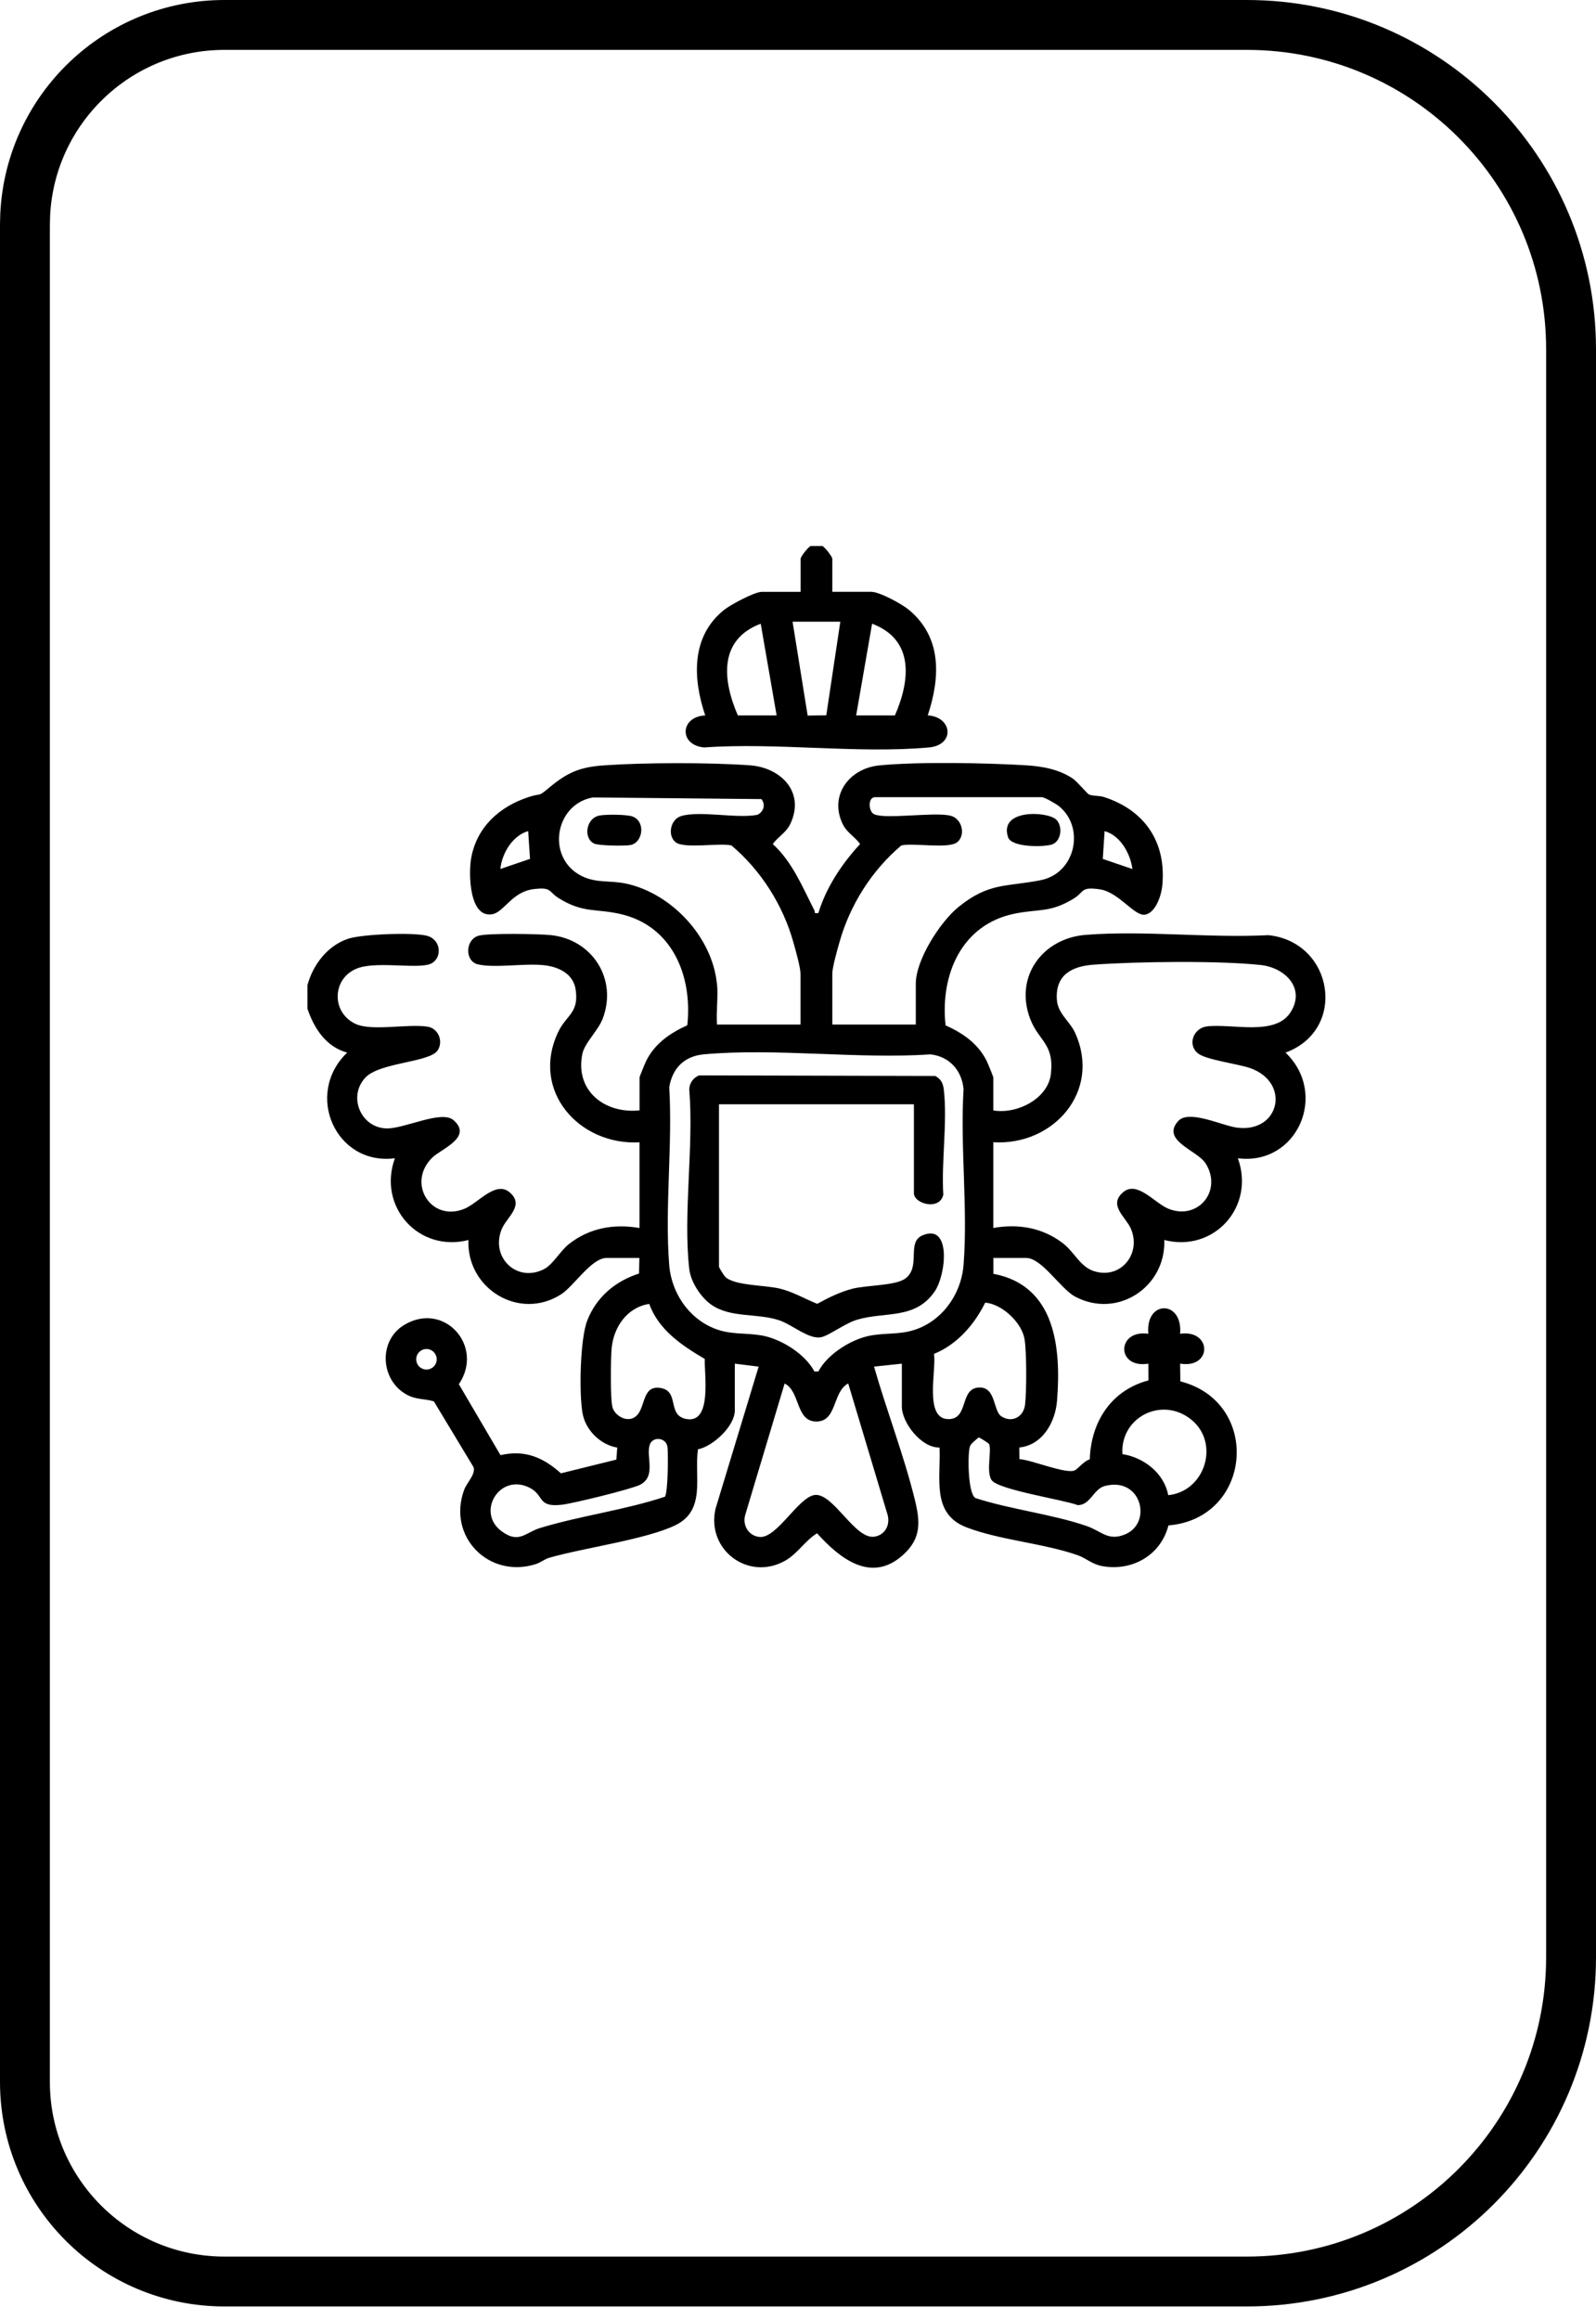 <svg width="64" height="93" viewBox="0 0 64 93" fill="none" xmlns="http://www.w3.org/2000/svg">
<path d="M12.335 39.474C12.556 38.662 13.149 37.898 13.965 37.632C14.53 37.446 16.566 37.37 17.118 37.513C17.707 37.668 17.738 38.424 17.275 38.634C16.786 38.855 15.204 38.541 14.404 38.793C13.329 39.134 13.239 40.554 14.243 41.04C14.898 41.356 16.369 41.03 17.152 41.159C17.574 41.228 17.79 41.742 17.55 42.108C17.235 42.589 15.263 42.587 14.672 43.179C13.937 43.92 14.444 45.193 15.481 45.236C16.198 45.267 17.707 44.477 18.193 44.91C18.955 45.588 17.714 46.05 17.353 46.39C16.286 47.397 17.265 49.01 18.62 48.46C19.168 48.239 19.866 47.33 20.424 47.789C21.059 48.31 20.324 48.791 20.127 49.255C19.643 50.393 20.725 51.445 21.821 50.874C22.179 50.688 22.457 50.155 22.815 49.872C23.636 49.224 24.628 49.051 25.643 49.229V45.793C23.23 45.928 21.259 43.729 22.386 41.366C22.709 40.688 23.219 40.616 23.086 39.683C22.991 39.01 22.367 38.746 21.769 38.689C21.007 38.615 19.833 38.815 19.166 38.66C18.637 38.539 18.646 37.677 19.185 37.513C19.55 37.401 21.617 37.437 22.089 37.487C23.75 37.66 24.77 39.248 24.17 40.833C23.99 41.311 23.442 41.809 23.352 42.251C23.05 43.741 24.267 44.66 25.646 44.512V43.194C25.646 43.158 25.876 42.601 25.921 42.511C26.272 41.823 26.88 41.409 27.561 41.102C27.777 39.107 26.946 37.096 24.851 36.635C23.857 36.416 23.397 36.609 22.431 36.023C21.975 35.747 22.146 35.547 21.387 35.645C20.53 35.757 20.217 36.556 19.75 36.647C18.817 36.828 18.786 35.038 18.891 34.419C19.109 33.153 20.039 32.327 21.209 31.949C21.738 31.777 21.551 31.97 22.006 31.589C22.756 30.963 23.247 30.747 24.248 30.68C25.878 30.568 28.446 30.564 30.073 30.68C31.321 30.771 32.294 31.763 31.692 33.029C31.518 33.393 31.203 33.534 30.989 33.836C31.782 34.564 32.176 35.554 32.653 36.485C32.695 36.568 32.61 36.635 32.819 36.599C33.125 35.58 33.768 34.614 34.491 33.836C34.278 33.534 33.965 33.393 33.789 33.029C33.239 31.875 34.067 30.804 35.251 30.685C36.795 30.53 39.569 30.583 41.151 30.68C41.809 30.721 42.461 30.84 43.017 31.209C43.18 31.318 43.6 31.815 43.657 31.844C43.807 31.918 44.075 31.889 44.269 31.951C45.911 32.482 46.784 33.769 46.606 35.521C46.568 35.892 46.343 36.599 45.914 36.668C45.484 36.737 44.867 35.759 44.091 35.65C43.315 35.54 43.498 35.754 43.047 36.028C42.105 36.599 41.676 36.428 40.694 36.625C38.558 37.056 37.697 39.074 37.917 41.104C38.601 41.411 39.206 41.825 39.557 42.513C39.602 42.601 39.832 43.158 39.832 43.196V44.515C40.772 44.676 42.034 44.055 42.143 43.037C42.274 41.828 41.647 41.737 41.308 40.838C40.67 39.155 41.804 37.615 43.536 37.477C45.888 37.292 48.486 37.613 50.863 37.489C53.473 37.763 54.045 41.28 51.551 42.197C53.288 43.867 52.004 46.737 49.639 46.433C50.341 48.372 48.685 50.222 46.689 49.71C46.756 51.599 44.806 52.882 43.111 51.978C42.528 51.666 41.78 50.429 41.149 50.429H39.835V51.064C42.321 51.533 42.556 54.02 42.388 56.148C42.319 57.019 41.804 57.932 40.874 58.028L40.879 58.496C41.351 58.516 42.751 59.108 43.099 58.944C43.232 58.882 43.474 58.556 43.7 58.506C43.747 56.995 44.563 55.731 46.053 55.338L46.049 54.667C44.756 54.881 44.765 53.289 46.049 53.468C45.918 52.114 47.434 52.097 47.323 53.468C48.607 53.289 48.616 54.879 47.323 54.665L47.332 55.376C50.593 56.205 50.232 60.869 46.855 61.152C46.547 62.347 45.406 62.995 44.21 62.785C43.788 62.711 43.562 62.466 43.213 62.345C41.847 61.866 40.081 61.74 38.75 61.226C37.336 60.679 37.733 59.248 37.675 58.028C36.959 58.054 36.164 57.04 36.164 56.386V54.667L35.049 54.786C35.552 56.543 36.245 58.335 36.681 60.103C36.902 60.998 36.957 61.669 36.204 62.342C34.933 63.482 33.673 62.476 32.764 61.467C32.285 61.759 31.979 62.288 31.485 62.566C30.007 63.401 28.318 62.126 28.692 60.486L30.422 54.786L29.466 54.667V56.545C29.466 57.171 28.59 57.982 27.988 58.101C27.834 59.182 28.318 60.529 27.105 61.133C25.957 61.705 23.408 62.05 22.035 62.445C21.838 62.502 21.679 62.64 21.494 62.699C19.61 63.306 17.925 61.6 18.611 59.729C18.718 59.437 19.073 59.113 18.993 58.822L17.398 56.178C17 56.062 16.698 56.119 16.312 55.91C15.258 55.336 15.163 53.77 16.181 53.132C17.785 52.128 19.441 53.953 18.4 55.491L20.07 58.335C21.043 58.108 21.781 58.423 22.493 59.063L24.716 58.513L24.751 58.032C24.08 57.918 23.489 57.342 23.363 56.669C23.214 55.879 23.261 53.665 23.551 52.932C23.921 51.992 24.675 51.359 25.625 51.054L25.639 50.429H24.324C23.719 50.429 23.01 51.559 22.507 51.883C20.832 52.963 18.708 51.666 18.784 49.71C16.789 50.222 15.132 48.37 15.835 46.433C13.469 46.737 12.185 43.867 13.922 42.197C13.07 41.963 12.598 41.228 12.328 40.438V39.479L12.335 39.474ZM28.752 39.434C28.804 39.952 28.714 40.545 28.752 41.073H32.1V39.034C32.1 38.779 31.9 38.082 31.82 37.794C31.4 36.285 30.522 34.9 29.333 33.893C28.84 33.776 27.418 34.045 27.081 33.755C26.761 33.479 26.884 32.846 27.314 32.715C28.064 32.487 29.54 32.825 30.37 32.665C30.624 32.541 30.709 32.261 30.534 32.034L23.776 31.968C22.274 32.232 21.907 34.302 23.226 35.064C23.857 35.428 24.415 35.276 25.1 35.421C26.925 35.811 28.56 37.558 28.749 39.436L28.752 39.434ZM36.724 41.073V39.434C36.724 38.474 37.704 36.951 38.44 36.356C39.678 35.357 40.373 35.561 41.749 35.281C43.126 35 43.522 33.177 42.464 32.318C42.352 32.227 41.885 31.958 41.785 31.958H35.089C34.797 31.958 34.819 32.525 35.049 32.639C35.49 32.855 37.434 32.546 38.1 32.696C38.575 32.803 38.736 33.46 38.394 33.755C38.053 34.05 36.636 33.776 36.143 33.893C34.952 34.9 34.076 36.287 33.656 37.794C33.575 38.082 33.376 38.779 33.376 39.034V41.073H36.724ZM21.18 33.317C20.554 33.496 20.127 34.205 20.065 34.836L21.254 34.431L21.18 33.317ZM45.41 34.838C45.332 34.221 44.924 33.491 44.295 33.319L44.222 34.433L45.41 34.838ZM39.832 45.79V49.227C40.829 49.051 41.799 49.212 42.615 49.834C43.088 50.193 43.311 50.786 43.88 50.962C44.948 51.295 45.783 50.25 45.346 49.251C45.142 48.784 44.419 48.303 45.05 47.785C45.608 47.325 46.305 48.234 46.853 48.456C48.039 48.936 49.034 47.735 48.346 46.64C48.013 46.111 46.547 45.728 47.242 44.945C47.669 44.462 49.015 45.133 49.615 45.207C51.312 45.417 51.762 43.413 50.156 42.827C49.655 42.646 48.379 42.494 48.042 42.23C47.605 41.887 47.852 41.214 48.398 41.147C49.401 41.023 51.124 41.547 51.746 40.588C52.367 39.629 51.539 38.788 50.545 38.684C48.856 38.505 45.584 38.546 43.856 38.672C42.981 38.734 42.312 39.081 42.381 40.078C42.419 40.642 42.9 40.933 43.118 41.418C44.172 43.767 42.226 45.938 39.835 45.79H39.832ZM32.816 54.981C33.165 54.313 34.057 53.737 34.793 53.565C35.381 53.427 35.977 53.508 36.565 53.344C37.744 53.018 38.544 51.909 38.639 50.707C38.817 48.444 38.499 45.954 38.639 43.665C38.572 42.92 38.081 42.356 37.32 42.268C34.389 42.465 31.12 42.006 28.23 42.266C27.447 42.335 26.96 42.82 26.837 43.589C26.975 45.902 26.654 48.42 26.835 50.707C26.93 51.907 27.729 53.016 28.908 53.344C29.497 53.508 30.092 53.427 30.681 53.565C31.416 53.737 32.309 54.313 32.657 54.981H32.814H32.816ZM37.453 54.277C37.559 54.908 37.04 56.89 38.036 56.89C38.852 56.89 38.477 55.674 39.237 55.624C39.949 55.576 39.816 56.557 40.153 56.778C40.575 57.054 41.05 56.807 41.106 56.305C41.168 55.772 41.17 54.196 41.085 53.684C40.974 53.02 40.186 52.275 39.507 52.221C39.073 53.101 38.376 53.903 37.45 54.277H37.453ZM26.037 52.271C25.155 52.404 24.602 53.196 24.526 54.06C24.49 54.472 24.467 56.105 24.564 56.426C24.654 56.719 25.022 56.961 25.328 56.869C25.952 56.678 25.643 55.529 26.462 55.638C27.281 55.748 26.718 56.752 27.537 56.888C28.567 57.059 28.235 55.067 28.261 54.477C27.352 53.946 26.407 53.313 26.035 52.271H26.037ZM17.512 54.491C17.512 54.265 17.329 54.079 17.102 54.079C16.874 54.079 16.691 54.263 16.691 54.491C16.691 54.72 16.874 54.903 17.102 54.903C17.329 54.903 17.512 54.72 17.512 54.491ZM34.012 55.462C33.367 55.798 33.58 57.023 32.7 56.985C31.905 56.952 32.093 55.781 31.464 55.462L29.888 60.717C29.755 61.143 30.026 61.586 30.472 61.614C31.172 61.662 32.043 59.965 32.7 59.929C33.44 59.891 34.294 61.731 35.07 61.602C35.5 61.531 35.704 61.124 35.59 60.717L34.014 55.462H34.012ZM46.846 59.939C48.327 59.791 48.936 57.84 47.76 56.902C46.583 55.964 44.915 56.821 45.01 58.294C45.859 58.423 46.682 59.053 46.846 59.939ZM26.661 60.001C26.785 59.879 26.806 58.225 26.761 57.98C26.692 57.623 26.173 57.578 26.056 57.913C25.893 58.387 26.329 59.182 25.667 59.522C25.321 59.698 23.007 60.262 22.557 60.319C21.517 60.448 21.852 59.936 21.214 59.629C20.023 59.056 19.093 60.624 20.106 61.379C20.808 61.904 21.064 61.436 21.657 61.255C23.268 60.764 25.053 60.536 26.664 60.001H26.661ZM39.654 57.878C39.642 57.856 39.282 57.621 39.244 57.625C39.139 57.718 38.928 57.868 38.89 57.997C38.798 58.311 38.81 59.882 39.116 60.055C40.537 60.515 42.179 60.696 43.576 61.176C44.172 61.381 44.431 61.79 45.109 61.514C46.231 61.062 45.771 59.17 44.291 59.575C43.849 59.696 43.726 60.336 43.221 60.339C42.649 60.12 40.008 59.722 39.759 59.329C39.533 58.972 39.787 58.106 39.654 57.875V57.878Z" fill="black"/>
<path d="M32.978 21.887C33.094 21.951 33.376 22.317 33.376 22.405V23.724H34.93C35.272 23.724 36.159 24.209 36.444 24.445C37.78 25.554 37.706 27.158 37.203 28.679C38.19 28.736 38.314 29.866 37.248 29.964C34.387 30.223 31.136 29.757 28.235 29.964C27.209 29.869 27.274 28.724 28.28 28.681C27.779 27.198 27.705 25.511 29.039 24.447C29.3 24.24 30.256 23.726 30.55 23.726H32.104V22.408C32.104 22.32 32.387 21.951 32.503 21.889H32.982L32.978 21.887ZM33.694 24.923H31.782L32.387 28.686L33.134 28.676L33.697 24.923H33.694ZM31.143 28.681L30.505 25.004C28.799 25.647 28.98 27.282 29.589 28.681H31.143ZM34.332 28.681H35.886C36.496 27.282 36.677 25.647 34.971 25.004L34.332 28.681Z" fill="black"/>
<path d="M36.644 44.269H28.832V50.786C28.832 50.812 29.027 51.131 29.077 51.181C29.452 51.552 30.702 51.509 31.302 51.666C31.82 51.799 32.28 52.071 32.771 52.268C33.21 52.028 33.685 51.792 34.171 51.666C34.757 51.514 35.908 51.547 36.304 51.254C36.942 50.781 36.344 49.807 36.983 49.527C38.157 49.015 37.946 51.105 37.476 51.78C36.688 52.911 35.512 52.568 34.373 52.904C33.879 53.049 33.246 53.544 32.921 53.608C32.439 53.703 31.753 53.096 31.246 52.928C30.351 52.63 29.3 52.847 28.522 52.302C28.099 52.004 27.698 51.39 27.639 50.869C27.387 48.639 27.829 45.952 27.639 43.672C27.646 43.417 27.803 43.203 28.035 43.11L37.505 43.134C37.73 43.253 37.816 43.425 37.846 43.672C37.998 44.967 37.744 46.566 37.827 47.894C37.678 48.546 36.648 48.258 36.648 47.832V44.274L36.644 44.269Z" fill="black"/>
<path d="M42.359 32.86C42.632 33.136 42.554 33.748 42.165 33.86C41.825 33.96 40.558 33.974 40.423 33.562C40.046 32.417 42.02 32.52 42.357 32.86H42.359Z" fill="black"/>
<path d="M24.028 32.696C24.274 32.641 25.167 32.646 25.385 32.739C25.904 32.963 25.769 33.784 25.283 33.876C25.06 33.919 24.018 33.905 23.828 33.819C23.392 33.619 23.484 32.817 24.025 32.696H24.028Z" fill="black"/>
<path d="M50 1C57.18 1 63 6.82 63 14V78.462C63 85.641 57.18 91.462 50 91.462H9C4.582 91.462 1 87.88 1 83.462V9L1.011 8.588C1.225 4.361 4.72 1 9 1H50Z" stroke="black" stroke-width="2"/>
</svg>
